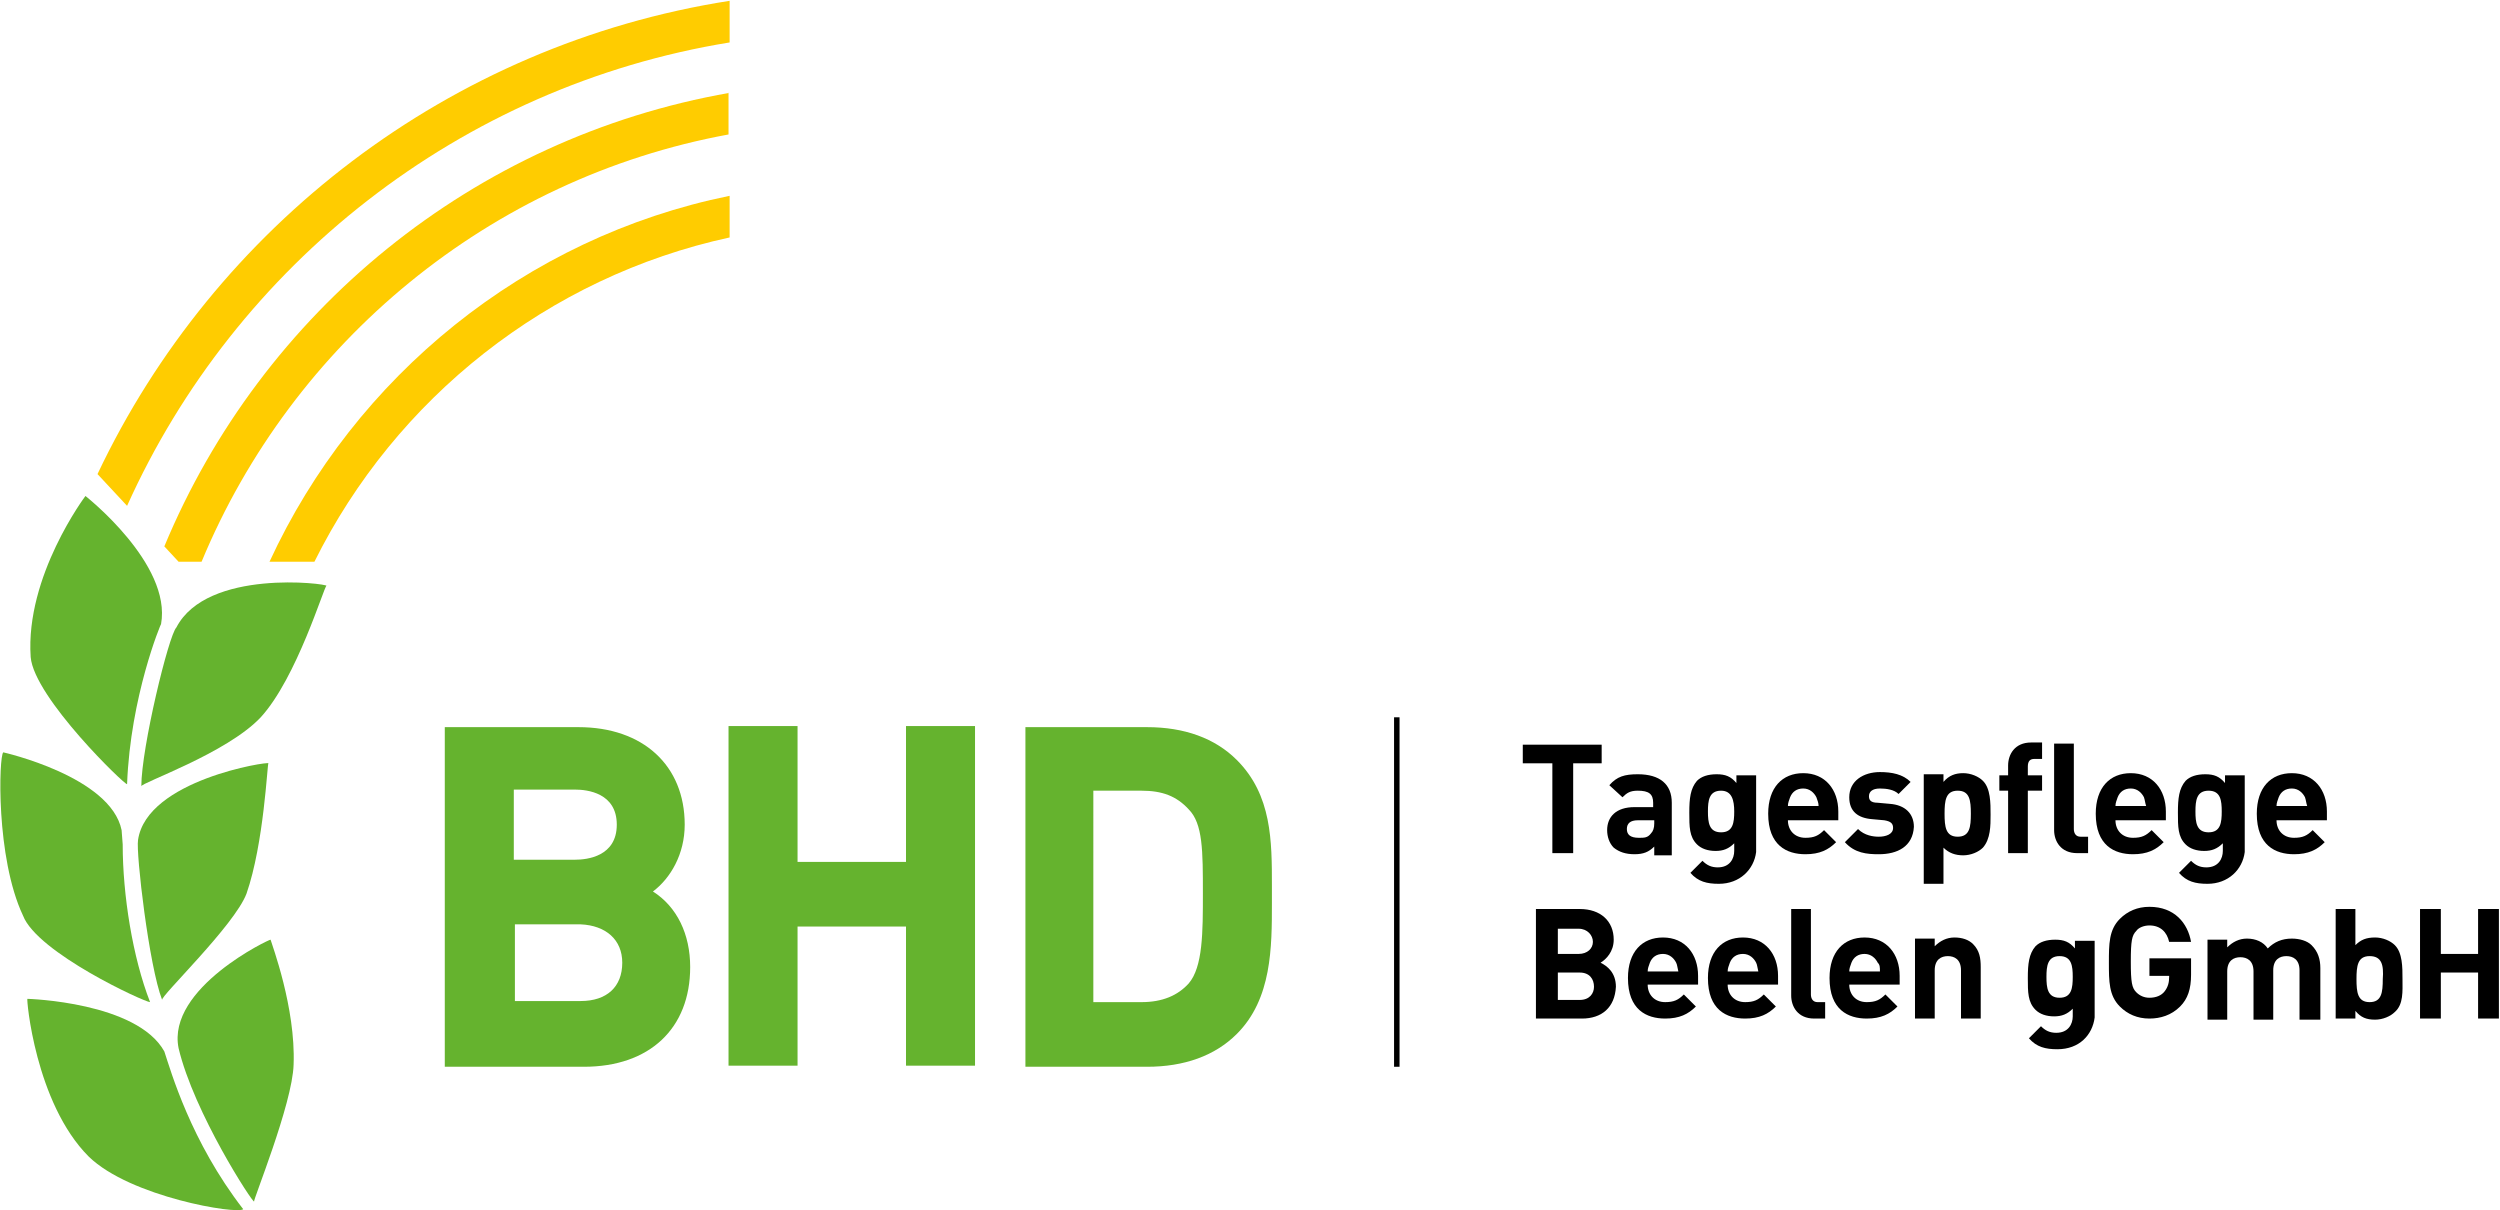 <?xml version="1.0" encoding="utf-8"?>
<svg xmlns="http://www.w3.org/2000/svg" xmlns:xlink="http://www.w3.org/1999/xlink" version="1.1" id="Ebene_1" x="0px" y="0px" viewBox="0 0 228.2 110.3" style="enable-background:new 0 0 228.2 110.3;" xml:space="preserve" width="250" height="121">
<style type="text/css">
	.st0{fill:#65B32E;}
	.st1{fill:#FFCC00;}
	.st2{fill:none;stroke:#000000;stroke-width:0.5;stroke-miterlimit:10;}
</style>
<g>
	<path class="st0" d="M22.2,110.3c-0.5,0.5-10.3-1.1-14.1-4.8C3.2,100.6,2.4,91,2.5,91.1c0.1,0,10,0.3,12.5,4.8   C15.6,97.7,17.4,104.1,22.2,110.3"/>
	<path class="st0" d="M23.2,109.6c-0.2,0.1,3.5-8.9,3.6-12.5c0.2-5.2-2-11-2.1-11.4c0-0.1-9.5,4.4-8.4,9.9   C17.7,101.5,23.1,109.8,23.2,109.6"/>
	<path class="st0" d="M13.7,91.4c-0.5,0-10.3-4.5-11.6-7.9c-2.5-5.3-2.2-14.6-1.8-14.9c0,0,9.8,2.2,10.8,7.1l0.1,1.3   C11.2,81.6,12.1,87.3,13.7,91.4"/>
	<path class="st0" d="M14.8,91.2c-0.2-0.3,6.6-6.8,7.7-9.7c1.6-4.6,1.9-11.9,2-11.9c0.1-0.2-11.1,1.5-11.9,7   C12.4,77.8,13.6,88.1,14.8,91.2"/>
	<path class="st0" d="M11.6,71.5c-0.1,0.2-8.5-7.9-8.8-11.6c-0.5-7.4,5-14.7,5-14.7c0,0,7.9,6.2,6.9,11.7   C14.7,56.8,11.9,63.5,11.6,71.5"/>
	<path class="st0" d="M12.9,71.7c-0.1-0.3,7.8-3,10.9-6.3c3.3-3.6,5.8-12,6-12c0.1-0.2-10.9-1.6-13.7,3.8   C15.4,57.9,12.9,68.2,12.9,71.7"/>
	<path class="st0" d="M46.9,78.5v-6.5h5.6c1.1,0,3.8,0.3,3.8,3.2c0,2.9-2.7,3.2-3.8,3.2H46.9z M56.8,87.8c0,2.2-1.4,3.5-3.8,3.5h-6   v-7h6C55.3,84.4,56.8,85.7,56.8,87.8 M59.6,81.3c1.6-1.2,2.9-3.4,2.9-6.1c0-5.4-3.8-8.9-9.7-8.9H40.6v31h12.7c6,0,9.7-3.5,9.7-9.1   C63,85.2,61.8,82.7,59.6,81.3"/>
	<polygon class="st0" points="82.7,66.2 82.7,78.6 72.8,78.6 72.8,66.2 66.5,66.2 66.5,97.2 72.8,97.2 72.8,84.5 82.7,84.5    82.7,97.2 89,97.2 89,66.2  "/>
	<g>
		<path class="st0" d="M109.8,81.5c0,3.5,0,6.7-1.3,8.2c-1,1.1-2.4,1.7-4.3,1.7h-4.4V72.1h4.4c1.9,0,3.2,0.5,4.3,1.7    C109.8,75.1,109.8,77.6,109.8,81.5 M116.1,81.5v-0.7c0-4.1,0-8.3-3.2-11.5c-2-2-4.8-3-8.2-3H93.6v31h11.1c3.4,0,6.2-1,8.2-3    c3.2-3.2,3.2-7.9,3.2-12V81.5z"/>
		<path class="st1" d="M66.6,0C41,4,19.6,20.6,8.9,43.2l2.7,2.9C21.5,24.1,42,7.8,66.6,3.8V0z"/>
		<path class="st1" d="M66.6,8.4C43.2,12.5,23.9,28.4,15,49.8l1.3,1.4l2.1,0c8.3-20,26.3-35,48.1-39V8.4z"/>
		<path class="st1" d="M66.6,17.8c-18.7,3.8-34.2,16.5-42,33.4l4.1,0C36.1,36.3,50,25.2,66.6,21.6V17.8z"/>
	</g>
</g>
<line class="st2" x1="127.5" y1="65.4" x2="127.5" y2="97.3"/>
<g>
	<path d="M143.6,69.6v8.2h-1.9v-8.2H139v-1.7h7.2v1.7H143.6z"/>
	<path d="M151,77.8v-0.6c-0.5,0.5-1,0.7-1.8,0.7c-0.8,0-1.4-0.2-1.9-0.6c-0.4-0.4-0.6-1-0.6-1.6c0-1.2,0.8-2.1,2.5-2.1h1.7v-0.4   c0-0.8-0.4-1.1-1.4-1.1c-0.7,0-1,0.2-1.4,0.6l-1.2-1.1c0.7-0.8,1.4-1,2.6-1c2,0,3.1,0.9,3.1,2.6v4.8H151z M150.9,74.8h-1.4   c-0.7,0-1,0.3-1,0.8c0,0.5,0.3,0.8,1.1,0.8c0.5,0,0.8,0,1.1-0.4c0.2-0.2,0.3-0.5,0.3-0.9V74.8z"/>
	<path d="M156.9,80.6c-1.1,0-1.9-0.2-2.6-1l1.1-1.1c0.4,0.4,0.8,0.6,1.4,0.6c1.1,0,1.5-0.8,1.5-1.5v-0.7c-0.5,0.5-1,0.7-1.7,0.7   c-0.7,0-1.3-0.2-1.7-0.6c-0.7-0.7-0.7-1.6-0.7-2.9s0.1-2.2,0.7-2.9c0.4-0.4,1-0.6,1.8-0.6c0.8,0,1.3,0.2,1.8,0.8v-0.7h1.8v7   C160.1,79.3,158.8,80.6,156.9,80.6z M157.1,72.1c-1.1,0-1.2,0.9-1.2,1.9s0.1,1.9,1.2,1.9c1.1,0,1.2-0.9,1.2-1.9   S158.1,72.1,157.1,72.1z"/>
	<path d="M163.2,74.8c0,0.9,0.6,1.6,1.6,1.6c0.8,0,1.2-0.2,1.7-0.7l1.1,1.1c-0.7,0.7-1.5,1.1-2.8,1.1c-1.7,0-3.4-0.8-3.4-3.7   c0-2.4,1.3-3.7,3.2-3.7c2,0,3.2,1.5,3.2,3.5v0.8H163.2z M165.8,72.7c-0.2-0.4-0.6-0.8-1.2-0.8s-1,0.3-1.2,0.8   c-0.1,0.3-0.2,0.5-0.2,0.8h2.8C166,73.2,165.9,73,165.8,72.7z"/>
	<path d="M171.5,77.9c-1.1,0-2.2-0.1-3.1-1.1l1.2-1.2c0.6,0.6,1.4,0.7,1.9,0.7c0.6,0,1.3-0.2,1.3-0.8c0-0.4-0.2-0.6-0.8-0.7   l-1.1-0.1c-1.3-0.1-2.1-0.7-2.1-2c0-1.5,1.3-2.3,2.8-2.3c1.1,0,2.1,0.2,2.8,0.9l-1.1,1.1c-0.4-0.4-1.1-0.5-1.7-0.5   c-0.7,0-1,0.3-1,0.7c0,0.3,0.1,0.6,0.8,0.6l1.1,0.1c1.4,0.1,2.2,0.9,2.2,2.1C174.6,77.2,173.2,77.9,171.5,77.9z"/>
	<path d="M181,77.3c-0.4,0.4-1.1,0.7-1.8,0.7c-0.7,0-1.3-0.2-1.8-0.7v3.3h-1.8v-10h1.8v0.7c0.5-0.6,1.1-0.8,1.8-0.8   c0.7,0,1.4,0.3,1.8,0.7c0.7,0.7,0.7,2,0.7,3.1C181.7,75.3,181.7,76.5,181,77.3z M178.7,72.1c-1.1,0-1.2,0.9-1.2,2.1   c0,1.2,0.1,2.1,1.2,2.1s1.2-0.9,1.2-2.1C179.9,73,179.8,72.1,178.7,72.1z"/>
	<path d="M185.1,72.1v5.7h-1.8v-5.7h-0.8v-1.4h0.8v-0.9c0-1,0.6-2.1,2.1-2.1h1v1.5h-0.7c-0.4,0-0.6,0.2-0.6,0.7v0.8h1.3v1.4H185.1z"/>
	<path d="M189.6,77.8c-1.5,0-2.1-1.1-2.1-2.1v-7.9h1.8v7.8c0,0.4,0.2,0.7,0.6,0.7h0.7v1.5H189.6z"/>
	<path d="M193.1,74.8c0,0.9,0.6,1.6,1.6,1.6c0.8,0,1.2-0.2,1.7-0.7l1.1,1.1c-0.7,0.7-1.5,1.1-2.8,1.1c-1.7,0-3.4-0.8-3.4-3.7   c0-2.4,1.3-3.7,3.2-3.7c2,0,3.2,1.5,3.2,3.5v0.8H193.1z M195.7,72.7c-0.2-0.4-0.6-0.8-1.2-0.8s-1,0.3-1.2,0.8   c-0.1,0.3-0.2,0.5-0.2,0.8h2.8C195.8,73.2,195.8,73,195.7,72.7z"/>
	<path d="M201.5,80.6c-1.1,0-1.9-0.2-2.6-1l1.1-1.1c0.4,0.4,0.8,0.6,1.4,0.6c1.1,0,1.5-0.8,1.5-1.5v-0.7c-0.5,0.5-1,0.7-1.7,0.7   c-0.7,0-1.3-0.2-1.7-0.6c-0.7-0.7-0.7-1.6-0.7-2.9s0.1-2.2,0.7-2.9c0.4-0.4,1-0.6,1.8-0.6c0.8,0,1.3,0.2,1.8,0.8v-0.7h1.8v7   C204.7,79.3,203.4,80.6,201.5,80.6z M201.6,72.1c-1.1,0-1.2,0.9-1.2,1.9s0.1,1.9,1.2,1.9c1.1,0,1.2-0.9,1.2-1.9   S202.7,72.1,201.6,72.1z"/>
	<path d="M207.8,74.8c0,0.9,0.6,1.6,1.6,1.6c0.8,0,1.2-0.2,1.7-0.7l1.1,1.1c-0.7,0.7-1.5,1.1-2.8,1.1c-1.7,0-3.4-0.8-3.4-3.7   c0-2.4,1.3-3.7,3.2-3.7c2,0,3.2,1.5,3.2,3.5v0.8H207.8z M210.4,72.7c-0.2-0.4-0.6-0.8-1.2-0.8s-1,0.3-1.2,0.8   c-0.1,0.3-0.2,0.5-0.2,0.8h2.8C210.5,73.2,210.5,73,210.4,72.7z"/>
	<path d="M144.4,92.9h-4.2v-10h4c1.9,0,3.1,1.1,3.1,2.8c0,1.1-0.7,1.8-1.2,2.1c0.6,0.3,1.4,0.9,1.4,2.2   C147.4,91.9,146.2,92.9,144.4,92.9z M144.1,84.7h-1.9V87h1.9c0.8,0,1.3-0.5,1.3-1.1S144.9,84.7,144.1,84.7z M144.2,88.7h-2v2.5h2   c0.9,0,1.3-0.6,1.3-1.2C145.5,89.3,145.1,88.7,144.2,88.7z"/>
	<path d="M150.4,89.8c0,0.9,0.6,1.6,1.6,1.6c0.8,0,1.2-0.2,1.7-0.7l1.1,1.1c-0.7,0.7-1.5,1.1-2.8,1.1c-1.7,0-3.4-0.8-3.4-3.7   c0-2.4,1.3-3.7,3.2-3.7c2,0,3.2,1.5,3.2,3.5v0.8H150.4z M153,87.8c-0.2-0.4-0.6-0.8-1.2-0.8s-1,0.3-1.2,0.8   c-0.1,0.3-0.2,0.5-0.2,0.8h2.8C153.1,88.2,153.1,88,153,87.8z"/>
	<path d="M157.7,89.8c0,0.9,0.6,1.6,1.6,1.6c0.8,0,1.2-0.2,1.7-0.7l1.1,1.1c-0.7,0.7-1.5,1.1-2.8,1.1c-1.7,0-3.4-0.8-3.4-3.7   c0-2.4,1.3-3.7,3.2-3.7c2,0,3.2,1.5,3.2,3.5v0.8H157.7z M160.3,87.8c-0.2-0.4-0.6-0.8-1.2-0.8s-1,0.3-1.2,0.8   c-0.1,0.3-0.2,0.5-0.2,0.8h2.8C160.4,88.2,160.4,88,160.3,87.8z"/>
	<path d="M165.6,92.9c-1.5,0-2.1-1.1-2.1-2.1v-7.9h1.8v7.8c0,0.4,0.2,0.7,0.6,0.7h0.7v1.5H165.6z"/>
	<path d="M168.8,89.8c0,0.9,0.6,1.6,1.6,1.6c0.8,0,1.2-0.2,1.7-0.7l1.1,1.1c-0.7,0.7-1.5,1.1-2.8,1.1c-1.7,0-3.4-0.8-3.4-3.7   c0-2.4,1.3-3.7,3.2-3.7c2,0,3.2,1.5,3.2,3.5v0.8H168.8z M171.4,87.8c-0.2-0.4-0.6-0.8-1.2-0.8s-1,0.3-1.2,0.8   c-0.1,0.3-0.2,0.5-0.2,0.8h2.8C171.6,88.2,171.6,88,171.4,87.8z"/>
	<path d="M179,92.9v-4.4c0-1-0.6-1.3-1.2-1.3s-1.2,0.3-1.2,1.3v4.4h-1.8v-7.3h1.8v0.7c0.5-0.5,1.1-0.8,1.8-0.8   c0.7,0,1.3,0.2,1.7,0.6c0.6,0.6,0.7,1.3,0.7,2.1v4.7H179z"/>
	<path d="M187.8,95.7c-1.1,0-1.9-0.2-2.6-1l1.1-1.1c0.4,0.4,0.8,0.6,1.4,0.6c1.1,0,1.5-0.8,1.5-1.5v-0.7c-0.5,0.5-1,0.7-1.7,0.7   c-0.7,0-1.3-0.2-1.7-0.6c-0.7-0.7-0.7-1.6-0.7-2.9c0-1.3,0.1-2.2,0.7-2.9c0.4-0.4,1-0.6,1.8-0.6c0.8,0,1.3,0.2,1.8,0.8v-0.7h1.8v7   C191,94.4,189.8,95.7,187.8,95.7z M188,87.2c-1.1,0-1.2,0.9-1.2,1.9c0,1,0.1,1.9,1.2,1.9c1.1,0,1.2-0.9,1.2-1.9   C189.2,88.1,189.1,87.2,188,87.2z"/>
	<path d="M199,91.8c-0.8,0.8-1.8,1.1-2.8,1.1c-1.1,0-2-0.4-2.7-1.1c-1-1-1-2.3-1-4c0-1.7,0-3,1-4c0.7-0.7,1.6-1.1,2.7-1.1   c2.3,0,3.5,1.5,3.8,3.2h-2c-0.2-0.9-0.8-1.5-1.8-1.5c-0.5,0-1,0.2-1.2,0.5c-0.4,0.4-0.5,0.9-0.5,2.8c0,1.9,0.1,2.4,0.5,2.8   c0.3,0.3,0.7,0.5,1.2,0.5c0.6,0,1.1-0.2,1.4-0.6c0.3-0.4,0.4-0.8,0.4-1.3V89h-1.8v-1.6h3.8v1.5C200,90.2,199.7,91.1,199,91.8z"/>
	<path d="M209.9,92.9v-4.4c0-1-0.6-1.3-1.2-1.3c-0.6,0-1.2,0.3-1.2,1.3v4.5h-1.8v-4.4c0-1-0.6-1.3-1.2-1.3s-1.2,0.3-1.2,1.3v4.4   h-1.8v-7.3h1.8v0.7c0.5-0.5,1.1-0.8,1.8-0.8c0.8,0,1.5,0.3,1.9,0.9c0.6-0.6,1.3-0.9,2.2-0.9c0.7,0,1.4,0.2,1.8,0.6   c0.6,0.6,0.8,1.3,0.8,2.1v4.7H209.9z"/>
	<path d="M218.6,92.3c-0.4,0.4-1.1,0.7-1.8,0.7c-0.8,0-1.3-0.2-1.8-0.8v0.7h-1.8v-10h1.8v3.3c0.5-0.5,1-0.7,1.8-0.7   c0.7,0,1.4,0.3,1.8,0.7c0.7,0.7,0.7,2,0.7,3.1S219.4,91.6,218.6,92.3z M216.3,87.2c-1.1,0-1.2,0.9-1.2,2.1c0,1.2,0.1,2.1,1.2,2.1   s1.2-0.9,1.2-2.1C217.6,88,217.4,87.2,216.3,87.2z"/>
	<path d="M226.2,92.9v-4.2h-3.4v4.2h-1.9v-10h1.9V87h3.4v-4.1h1.9v10H226.2z"/>
</g>
</svg>
